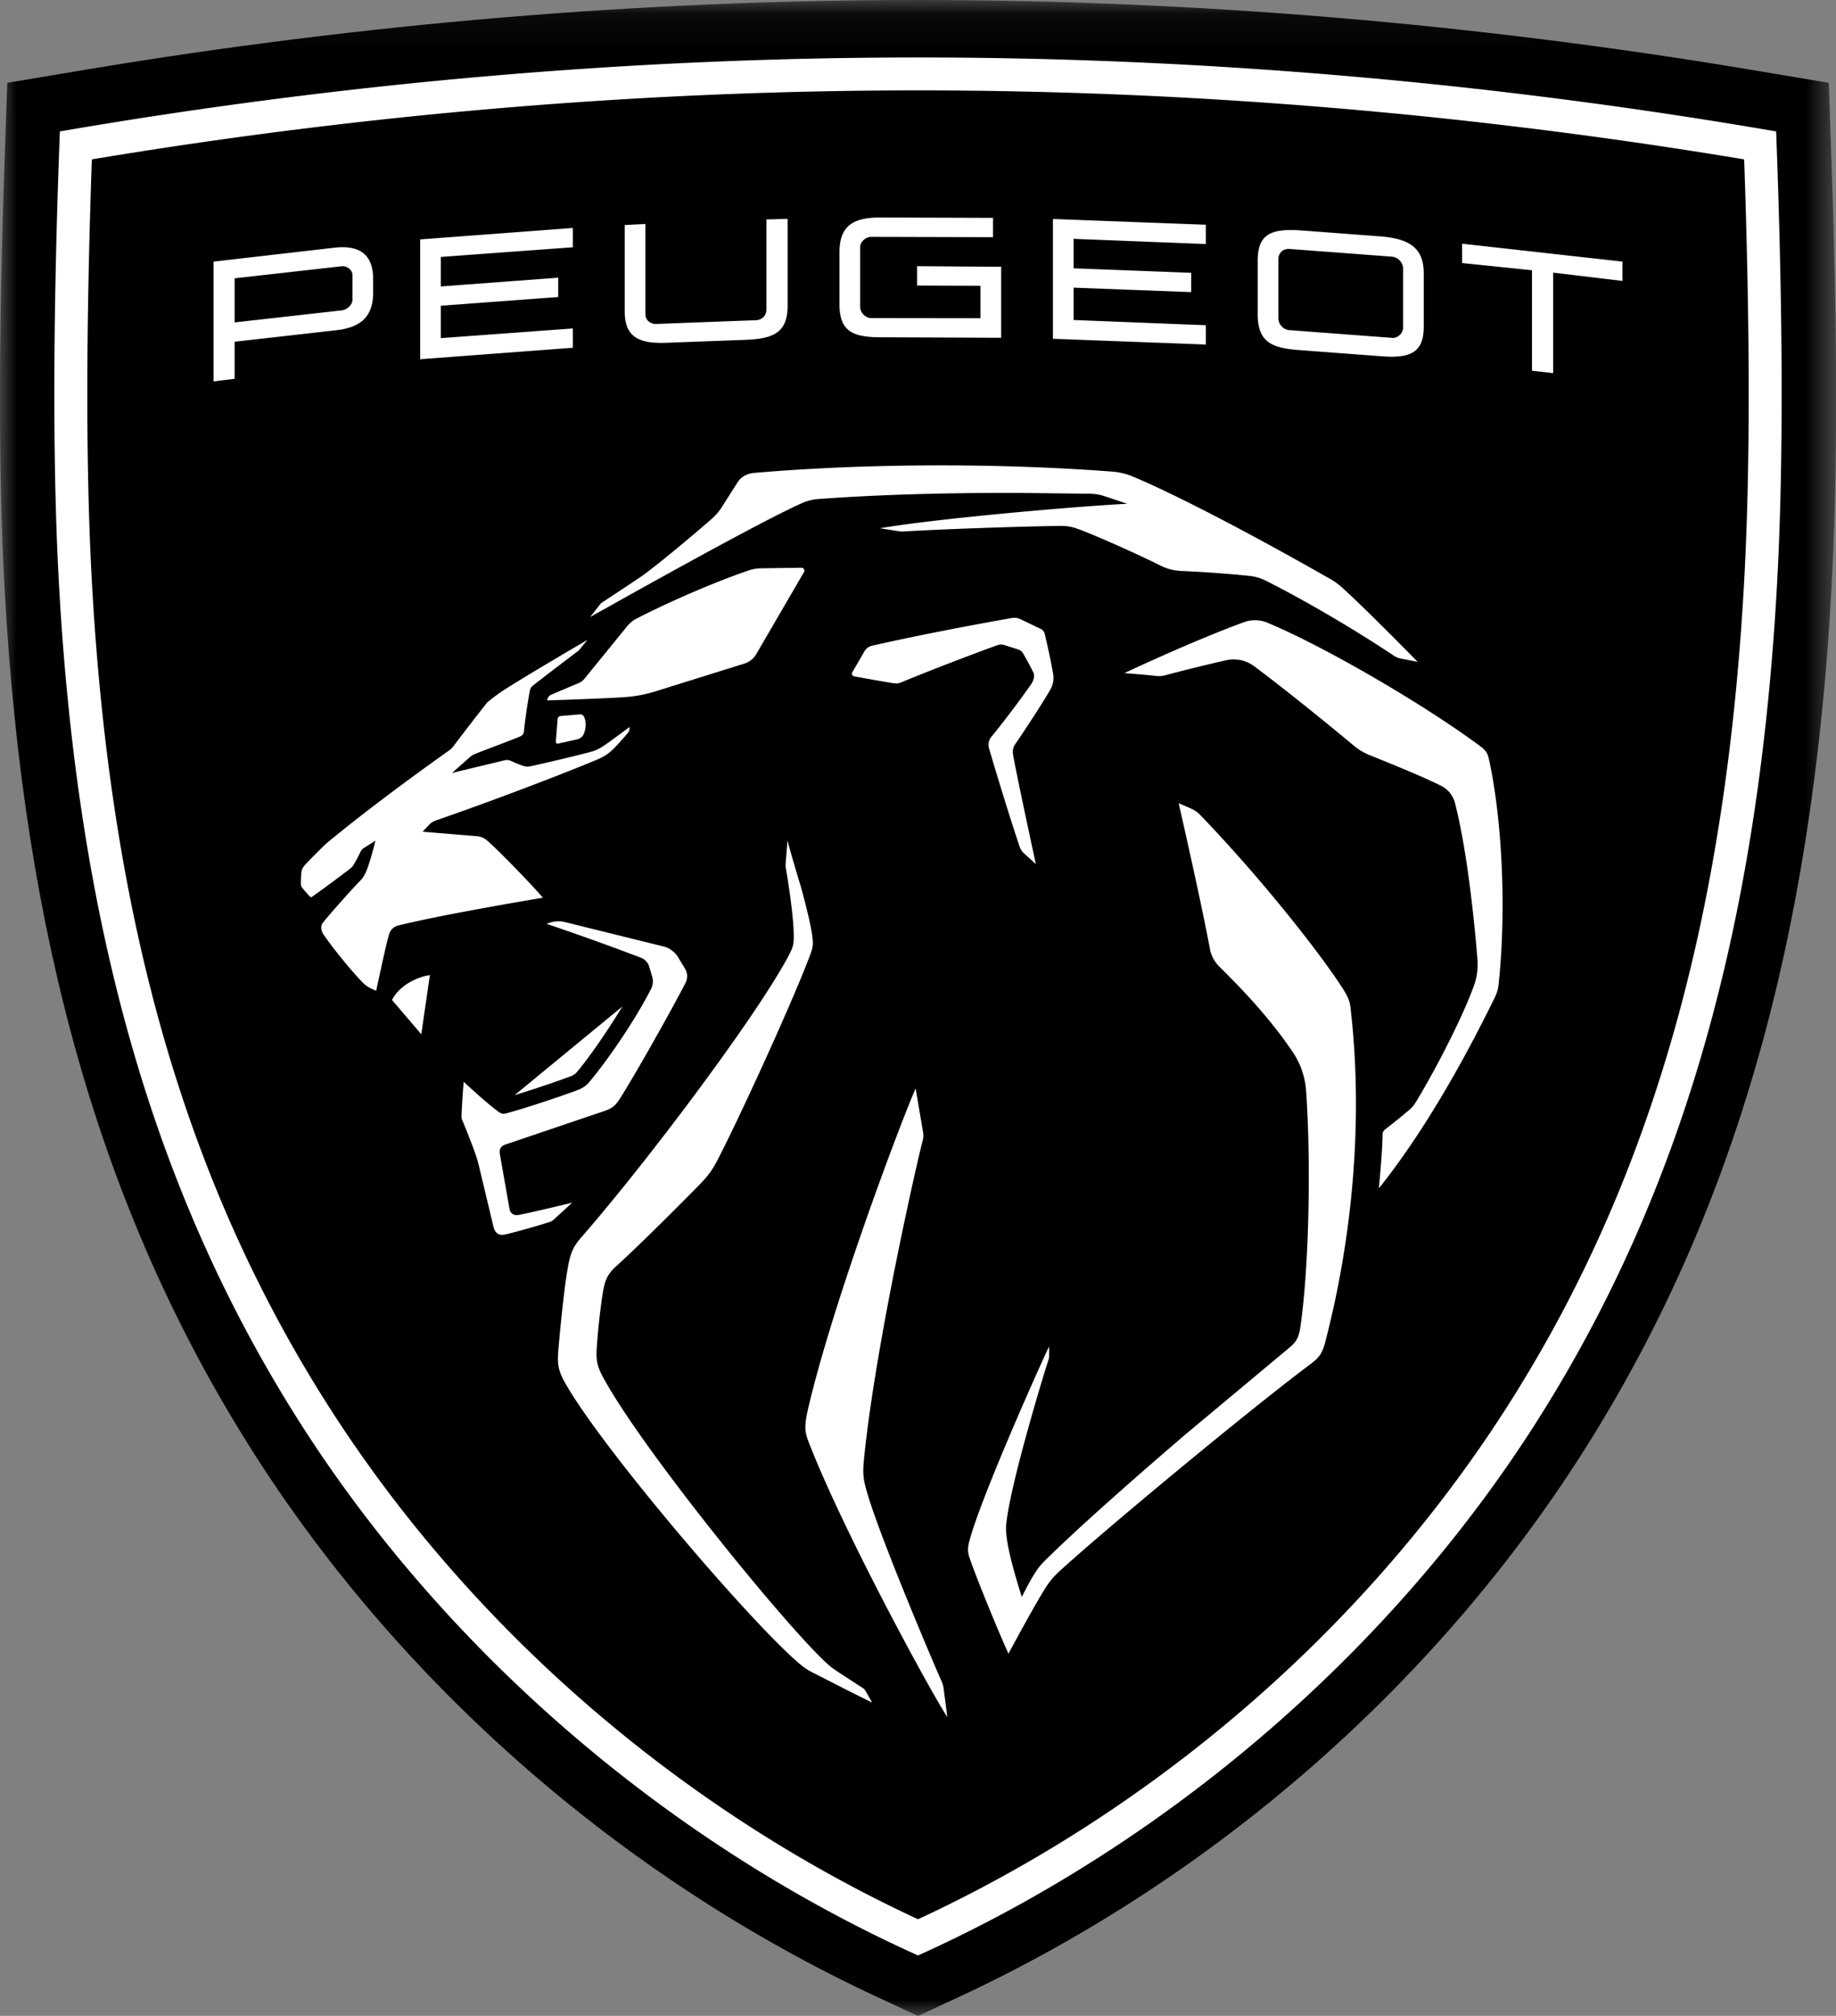 <svg xmlns="http://www.w3.org/2000/svg" xmlns:xlink="http://www.w3.org/1999/xlink" xmlns:v="https://vecta.io/nano" height="548.765" width="500"><rect width="100%" height="100%" fill="#808080" stroke="none"/><defs><path id="A" d="M56.417 62H0V.081h56.417z"></path><mask id="B" fill="#fff"><use xlink:href="#A"></use></mask></defs><g fill-rule="evenodd"><path transform="matrix(8.863 0 0 8.863 -.003 -.718)" d="M26.945 61.413c-7.888-3.669-14.739-9.682-19.292-16.929C3.111 37.258.724 28.889.14 18.144-.046 14.716-.046 10.44.139 5.074l.084-2.449L2.64 2.22C11.145.801 19.748.081 28.209.081s17.063.72 25.567 2.139l2.417.405.085 2.449c.186 5.367.186 9.643-.001 13.07-.585 10.745-2.971 19.114-7.513 26.34-4.552 7.247-11.405 13.26-19.292 16.929L28.209 62z" mask="url(#B)"></path><path d="M250.002 15.646c-75.595 0-154.063 6.432-233.705 20.129-1.189 31.814-2.544 80.988-.268 122.717 5.071 93.037 25.624 165.249 64.686 227.26 38.944 61.83 99.253 114.994 169.287 146.568 70.034-31.574 130.337-84.739 169.281-146.568 39.066-62.01 59.614-134.223 64.689-227.26 2.266-41.729.918-90.903-.271-122.717-79.642-13.697-158.104-20.129-233.699-20.129zm0 8.963c74.518 0 150.183 6.315 224.988 18.777 1.642 47.197 1.641 84.749.01 114.621-4.985 91.452-25.102 162.308-63.32 222.979-38.213 60.665-95.52 110.776-161.678 141.479-66.163-30.702-123.464-80.814-161.678-141.479-38.219-60.67-58.34-131.527-63.32-222.979-1.632-29.872-1.632-67.424.01-114.621C99.82 30.923 175.479 24.609 250.002 24.609zM93.654 67.299c-.734-.018-1.515.016-2.342.102l-33.164 3.818v32.611l5.748-.713v-10.09l27.416-3.102c6.611-.686 10.307-3.446 10.307-10.275v-3.691c0-5.841-2.828-8.534-7.965-8.66zm-.635 5.186c1.488-.154 2.98.974 2.98 2.469v6.605c0 1.42-1.493 2.778-2.98 2.938l-29.123 3.271V75.762l29.123-3.277zm146.376-13.274l31.042.101h0v5.255l-33.185-.085c-1.498.016-2.996 1.309-2.996 2.803h0v16.34c0 1.495 1.498 2.973 2.996 2.957l29.762.043h0v-8.814l-17.27-.09h0V72.46l22.906.17h0v19.324l-32.183-.138c-7.854.053-11.847-1.298-11.847-8.904h0V68.701c0-7.101 3.567-9.436 10.776-9.489zm112.084 3.41c-6.186.018-8.969 1.97-8.969 8.369v14.563c0 7.75 3.992 9.262 11.83 9.789l21.578 1.621c7.758.638 11.816-.681 11.816-8.006V74.395c0-7.463-4.698-9.458-11.816-10.043l-21.578-1.627c-1.024-.069-1.978-.106-2.861-.104zm-.342 5.15l27.986 2.102c1.493.128 2.986 1.536 2.986 3.238v16.135c0 1.489-1.493 2.856-2.986 2.729l-27.986-2.107c-1.712-.117-2.998-1.685-2.998-3.18V70.559c0-1.707 1.287-2.904 2.998-2.787zm-136.64-8.185v23.59c0 7.463-3.93 9.101-11.847 9.346l-20.682.777c-7.347.33-11.837-1.064-11.837-8.452h0v-23.59h0l5.63-.287v24.585c0 1.495 1.285 2.713 2.991 2.633l27.107-1.021c1.717-.048 2.858-1.356 2.858-2.851h0V59.729l5.78-.144zm72.246.028l41.642 1.564h0v5.255l-36.006-1.415h0v8.027l32.023 1.218h0v5.261l-32.023-1.218h0v8.808l36.006 1.42h0v5.255l-41.642-1.564h0zm-130.737 2.442v5.255l-35.953 2.633h0v8.032l31.975-2.383h0v5.261l-31.975 2.378h0v8.814l35.953-2.633h0v5.255l-41.578 3.122h0V65.173l41.578-3.117zm242.162 4.287l43.684 4.872h0v5.261l-18.885-2.261h0v27.356l-5.753-.644h0V73.571l-19.045-1.968h0zM205.294 128.75c26.766-2.346 62.985-2.984 97.583-.372a18.18 18.18 0 0 1 5.7 1.378c11.336 4.755 31.447 15.16 53.809 27.92a16.86 16.86 0 0 1 2.767 1.973c5.924 5.207 20.933 20.527 20.933 20.527h0l-4.681-.926c-.656-.128-1.269-.383-1.823-.755-9.469-6.346-23.295-14.606-34.881-20.431-1.376-.686-2.863-1.128-4.393-1.287-5.636-.601-13.255-1.128-18.24-1.33-2.458-.101-4.132-.511-6.537-1.729-4.596-2.324-15.729-7.362-21.274-9.473-2.373-.904-3.583-1.117-5.908-1.08-9.528.138-31.234.83-42.319 1.516a5.3 5.3 0 0 1-1.125-.053h0l-5.284-.824c14.982-2.574 52.017-5.867 67.347-6.67h0l-6.238-2.08c-1.205-.399-2.458-.612-3.732-.644l-20.334-.24-3.281.001c-14.55.028-33.27.384-50.535 1.68-1.509.112-2.981.473-4.367 1.085-6.974 3.056-23.98 12.254-41.036 21.703l-3.787 2.101-12.916 7.212 2.538-3.261c.363-.463.475-.548.965-.867l5.384-3.546 1.747-1.158 3.393-2.275c.352-.239.576-.41 1.018-.739 5.135-3.862 13.239-10.67 18.07-14.888a14.33 14.33 0 0 0 2.783-3.293l4.319-6.771c.896-1.314 2.426-2.234 4.335-2.404zm12.967 25.801a.79.79 0 0 1 .693 1.181h0l-12.935 22.218a5.71 5.71 0 0 1-3.354 2.713h0l-24.255 7.569c-2.815.851-5.193 1.309-8.126 1.532-5.38.404-21.359.904-21.359.904h0l.352-.755a1.59 1.59 0 0 1 .821-.793h0l7.561-3.202a3.66 3.66 0 0 0 1.44-1.08h0l11.677-14.34c.624-.766 1.44-1.5 2.309-1.957 7.715-4.048 21.434-10.128 31.042-13.33.906-.303 2.127-.495 3.082-.505h0zm-60.365 39.92c.507-.043.986.239 1.184.702.666 1.548.485 3.277-.16 4.755-.251.601-1.024 1.186-1.658 1.324h0l-5.305 1.176a.49.49 0 0 1-.592-.511h0l.496-6.213a.86.86 0 0 1 .789-.787h0zm117.648-26.235a3.9 3.9 0 0 1 2.341.319h0l5.54 2.644a2.02 2.02 0 0 1 1.088 1.351c.752 3.16 1.674 7.346 2.293 10.904a6.43 6.43 0 0 1-.778 4.293c-2.293 3.973-7.001 11.122-9.635 14.963-.587.862-.656 1.904-.475 2.931 1.194 6.585 6.174 29.58 6.174 29.58h0l-3.135-2.846a4.53 4.53 0 0 1-1.301-1.973c-2.229-6.505-6.398-20.096-8.318-26.707-.309-1.09-.075-2.255.645-3.122 3.268-3.957 8.03-10.287 10.813-14.298.778-1.128 1.034-2.372.576-3.303-.64-1.309-1.717-3.298-2.751-5.101-.277-.5-.741-.872-1.29-1.053h0l-3.759-1.202c-.656-.207-1.36-.197-2.01.037-8.19 2.963-19.205 7.234-25.945 10.021-.986.41-1.392.441-2.586.261-1.951-.287-7.635-1.303-10.424-1.824a.74.74 0 0 1-.496-1.101h0l3.306-5.713a3.19 3.19 0 0 1 2.063-1.516c10.632-2.415 24.692-5.191 38.064-7.543zm-115.595 5.987l-2.175 2.67-.363.351c-1.914 1.41-9.971 7.564-12.151 9.287-.618.489-.864.915-1.008 1.686-.491 2.723-1.306 7.899-1.546 10.766-.069.84-.432 1.255-1.29 1.601-3.738 1.516-8.168 3.112-11.751 4.543-.768.303-.981.42-1.434.766-.357.277-5.119 4.516-5.119 4.516l14.145-3.399c.906-.202 1.296-.149 2.133.245.784.362 2.09.878 2.778 1.128 1.056.388 1.616.372 2.783.117 4.276-.952 11.469-2.654 15.297-3.649 1.989-.516 3.076-1.053 4.761-2.229 1.834-1.271 6.478-4.745 6.478-4.745s-.085.612-.149.952c-.048.293-.155.457-.347.686a87.6 87.6 0 0 1-3.418 3.824c-1.882 1.941-3.007 2.633-5.369 3.617-10.877 4.521-29.464 11.543-43.407 16.356-.912.319-1.306.58-1.983 1.271-.736.745-1.717 1.83-1.717 1.83l14.839 1.223c1.125.128 1.93.495 2.789 1.234 2.853 2.447 12.295 12.144 15.121 15.511 0 0-26.846 4.452-39.285 7.532-1.536.378-2.303 1.351-2.65 2.58-1.029 3.606-3.455 15.202-3.455 15.202s-.864-.277-2.069-.968c-.826-.473-1.248-.867-2.154-1.824-2.943-3.101-7.779-9.037-10.104-12.479-.682-1.016-.97-2.309-.117-3.346 2.522-3.096 7.587-8.745 10.381-11.649.299-.314.677-.862 1.077-1.649.94-1.863 2.179-6.58 2.611-8.284l.138-.551h0l.018-.075-.075.047-.51.32-2.289 1.436c-.72.457-.917.654-1.216 1.282a57.88 57.88 0 0 1-1.85 3.479c-.197.34-.725.867-1.008 1.085-3.567 2.718-7.507 5.638-10.312 7.606-.192.133-.437.075-.603-.085-.357-.356-1.855-2.053-2.122-2.452a1.77 1.77 0 0 1-.326-1.053c-.005-.707.064-1.952.134-2.878.085-1.096.4-1.617 1.738-3 1.498-1.548 3.13-3.176 4.847-4.846 4.207-3.532 14.828-12.128 33.793-25.628.357-.255.682-.553.944-.91a717.29 717.29 0 0 1 9.048-11.739c.197-.245.416-.473.666-.67a53.59 53.59 0 0 1 5.604-3.947c5.284-3.319 15.516-9.372 21.247-12.697zm-42.878 91.216l-2.341 16.112-7.96-9.319c1.45-3.133 5.689-6.09 10.301-6.793zm52.428 8.548c-3.967 6.511-8.707 13.425-12.29 17.745-.469.564-1.093 1-1.802 1.266-3.919 1.463-10.45 3.665-15.26 5.128h0zm169.234-104.604a8.82 8.82 0 0 1 6.468.149c16.006 6.702 42.921 22.468 57.882 33.574 1.445 1.074 2.021 1.814 2.399 3.548 3.514 15.936 4.847 40.569 2.634 61.308-.16 1.489-.459 2.383-1.237 3.973-9.48 19.335-20.149 37.532-31.378 51.569h0l.022-.23c.146-1.495.952-9.923.996-14.483a1.65 1.65 0 0 1 .656-1.303c2.085-1.617 4.948-3.915 6.569-5.314.789-.681 1.226-1.191 1.637-1.851 4.575-7.372 12.754-22.808 16.049-32.096a16.93 16.93 0 0 0 .928-7.064c-1.056-12.941-3.092-30.872-6.126-42.574-.517-1.995-1.839-3.681-3.679-4.622-2.618-1.34-7.752-3.676-19.445-8.351a16.52 16.52 0 0 1-4.468-2.665c-7.667-6.426-19.653-16.058-27.112-21.601a9.32 9.32 0 0 0-7.619-1.612c-5.433 1.229-12.349 2.941-16.241 3.995-1.322.356-1.845.388-3.21.229l-2.595-.26-1.462-.128-3.919-.315-.278-.021c12.684-5.941 24.889-11.069 32.53-13.856zm-188.858 81.754c1.258-.404 2.597-.452 3.876-.144l27.208 6.723c1.296.33 2.911 1.537 3.599 2.681h0l2.01 3.335a3.91 3.91 0 0 1 .128 3.819c-1.678 3.244-4.07 7.637-6.6 12.167l-1.914 3.407c-3.523 6.235-7.031 12.251-9.022 15.416-1.312 2.09-2.042 3.016-4.377 3.84l-27.059 9.16c-1.37.441-1.834 1.271-1.568 2.787l2.618 14.867c.219 1.011 1.029 1.814 2.533 1.527 3.962-.75 14.508-3.324 14.508-3.324l-4.969 4.558a3.12 3.12 0 0 1-1.178.697c-2.874.957-9.891 2.92-12.077 3.399-1.706.367-2.794-.303-3.231-2.229l-4.074-17.021c-.171-.66-.341-1.229-.549-1.878-.81-2.5-2.757-7.415-3.855-9.989a2.3 2.3 0 0 1-.187-.947c.032-2.941.576-9.505.576-9.505s6.457 6.037 9.581 8.218c.704.495 1.125.596 1.989.378 4.292-1.101 14.161-4.356 19.579-6.378a7.53 7.53 0 0 0 3.162-2.255c5.604-6.75 12.631-17.25 16.689-25.17a4.7 4.7 0 0 0 .315-3.511h0l-.874-2.872c-.256-.84-1.146-1.787-1.967-2.101a738.26 738.26 0 0 0-25.923-9.319h0zm171.11-32.49l3.3 1.431a8.01 8.01 0 0 1 2.602 1.803c20.234 21.064 36.416 42.904 39.658 48.659.624 1.106 1.05 2.213 1.205 3.479 3.636 30.718.512 63.26-6.915 91.569-.672 2.553-1.424 3.862-3.887 5.707-7.929 5.949-19.766 15.435-31.538 25.106l-3.71 3.056c-14.18 11.71-27.651 23.174-33.367 28.449a21.49 21.49 0 0 0-3.711 4.495c-2.681 4.346-6.774 11.825-8.783 15.537l-.561 1.039-.637 1.185c-2.666-5.803-8.478-19.963-10.472-25.686-.65-1.867-.768-2.846-.08-5.346 3.252-11.867 18.624-46.367 21.615-52.606h0l.005 2.553a3.43 3.43 0 0 1-.176 1.09c-1.349 4.08-9.613 31.271-11.293 43.064-.373 2.622-.341 3.33 0 5.904.736 5.505 4.036 15.601 4.036 15.601s1.957-4.074 3.78-6.83c.896-1.351 1.434-2 2.895-3.447 7.39-7.291 19.997-18.559 33.129-29.891l4.649-3.996 28.113-23.459c2.069-1.67 2.842-2.787 3.3-5.957 2.282-15.617 2.943-43.649 1.568-64.048-.261-3.851-1.514-7.574-3.69-10.771-4.991-7.356-10.957-14.319-20.005-23.261a8.94 8.94 0 0 1-2.501-4.707c-2.639-14.043-8.531-39.723-8.531-39.723zM214.453 228.87a457.78 457.78 0 0 0 3.612 12.392l.62 2.289c1.12 4.203 2.119 8.353 2.481 10.978.347 2.527.288 3.207-.613 5.628-2.185 5.797-6.206 15.122-10.495 24.655l-1.85 4.089c-5.263 11.566-10.591 22.739-13.178 27.575-1.274 2.383-2.474 3.936-4.873 6.367-5.476 5.558-15.958 16.064-22.447 21.941-2.357 2.138-2.991 3.963-3.471 6.729-.773 4.441-1.541 12.021-1.754 15.936-.187 3.441.373 5.053 2.298 8.463 11.437 20.346 49.618 67.154 60.495 76.984.789.713 1.365 1.191 3.028 2.293l6.814 4.436c.208.144.384.335.517.553h0l1.887 3.314-.495-.245-.815-.404-2.518-1.252-2.424-1.21-10.474-5.346a16.17 16.17 0 0 1-2.698-1.819c-12.738-10.553-51.772-56.112-63.252-75.133-2.863-4.75-3.156-6.287-2.773-10.782.72-8.367 1.834-18.888 2.81-23.5.592-2.782 1.205-4.415 3.343-6.872 7.185-8.249 15.949-19.139 24.488-30.312l3.002-3.952c12.942-17.142 24.864-34.299 29.315-43.039 1.018-1.989 1.104-2.681 1.125-4.559.059-5.447-1.685-16.053-2.143-18.734a5.08 5.08 0 0 1-.054-1.271h0zm34.897 67.42l1.919 11.234c.251 1.431.304 1.814-.059 3.218-1.176 4.515-6.609 28.316-10.958 52.68l-.677 3.849c-1.777 10.262-3.312 20.448-4.206 29.162-.507 4.952-.341 6.138.97 10.532 3.716 12.415 17.462 44.851 20.101 50.766a7.03 7.03 0 0 1 .555 2.048h0l.992 7.649c-4.404-6.633-28.333-50.5-37.733-74.792-1.109-2.862-1.322-4.271-.096-9.532 6.537-27.909 24.223-75.335 29.192-86.814z" fill="#fff"></path></g></svg>